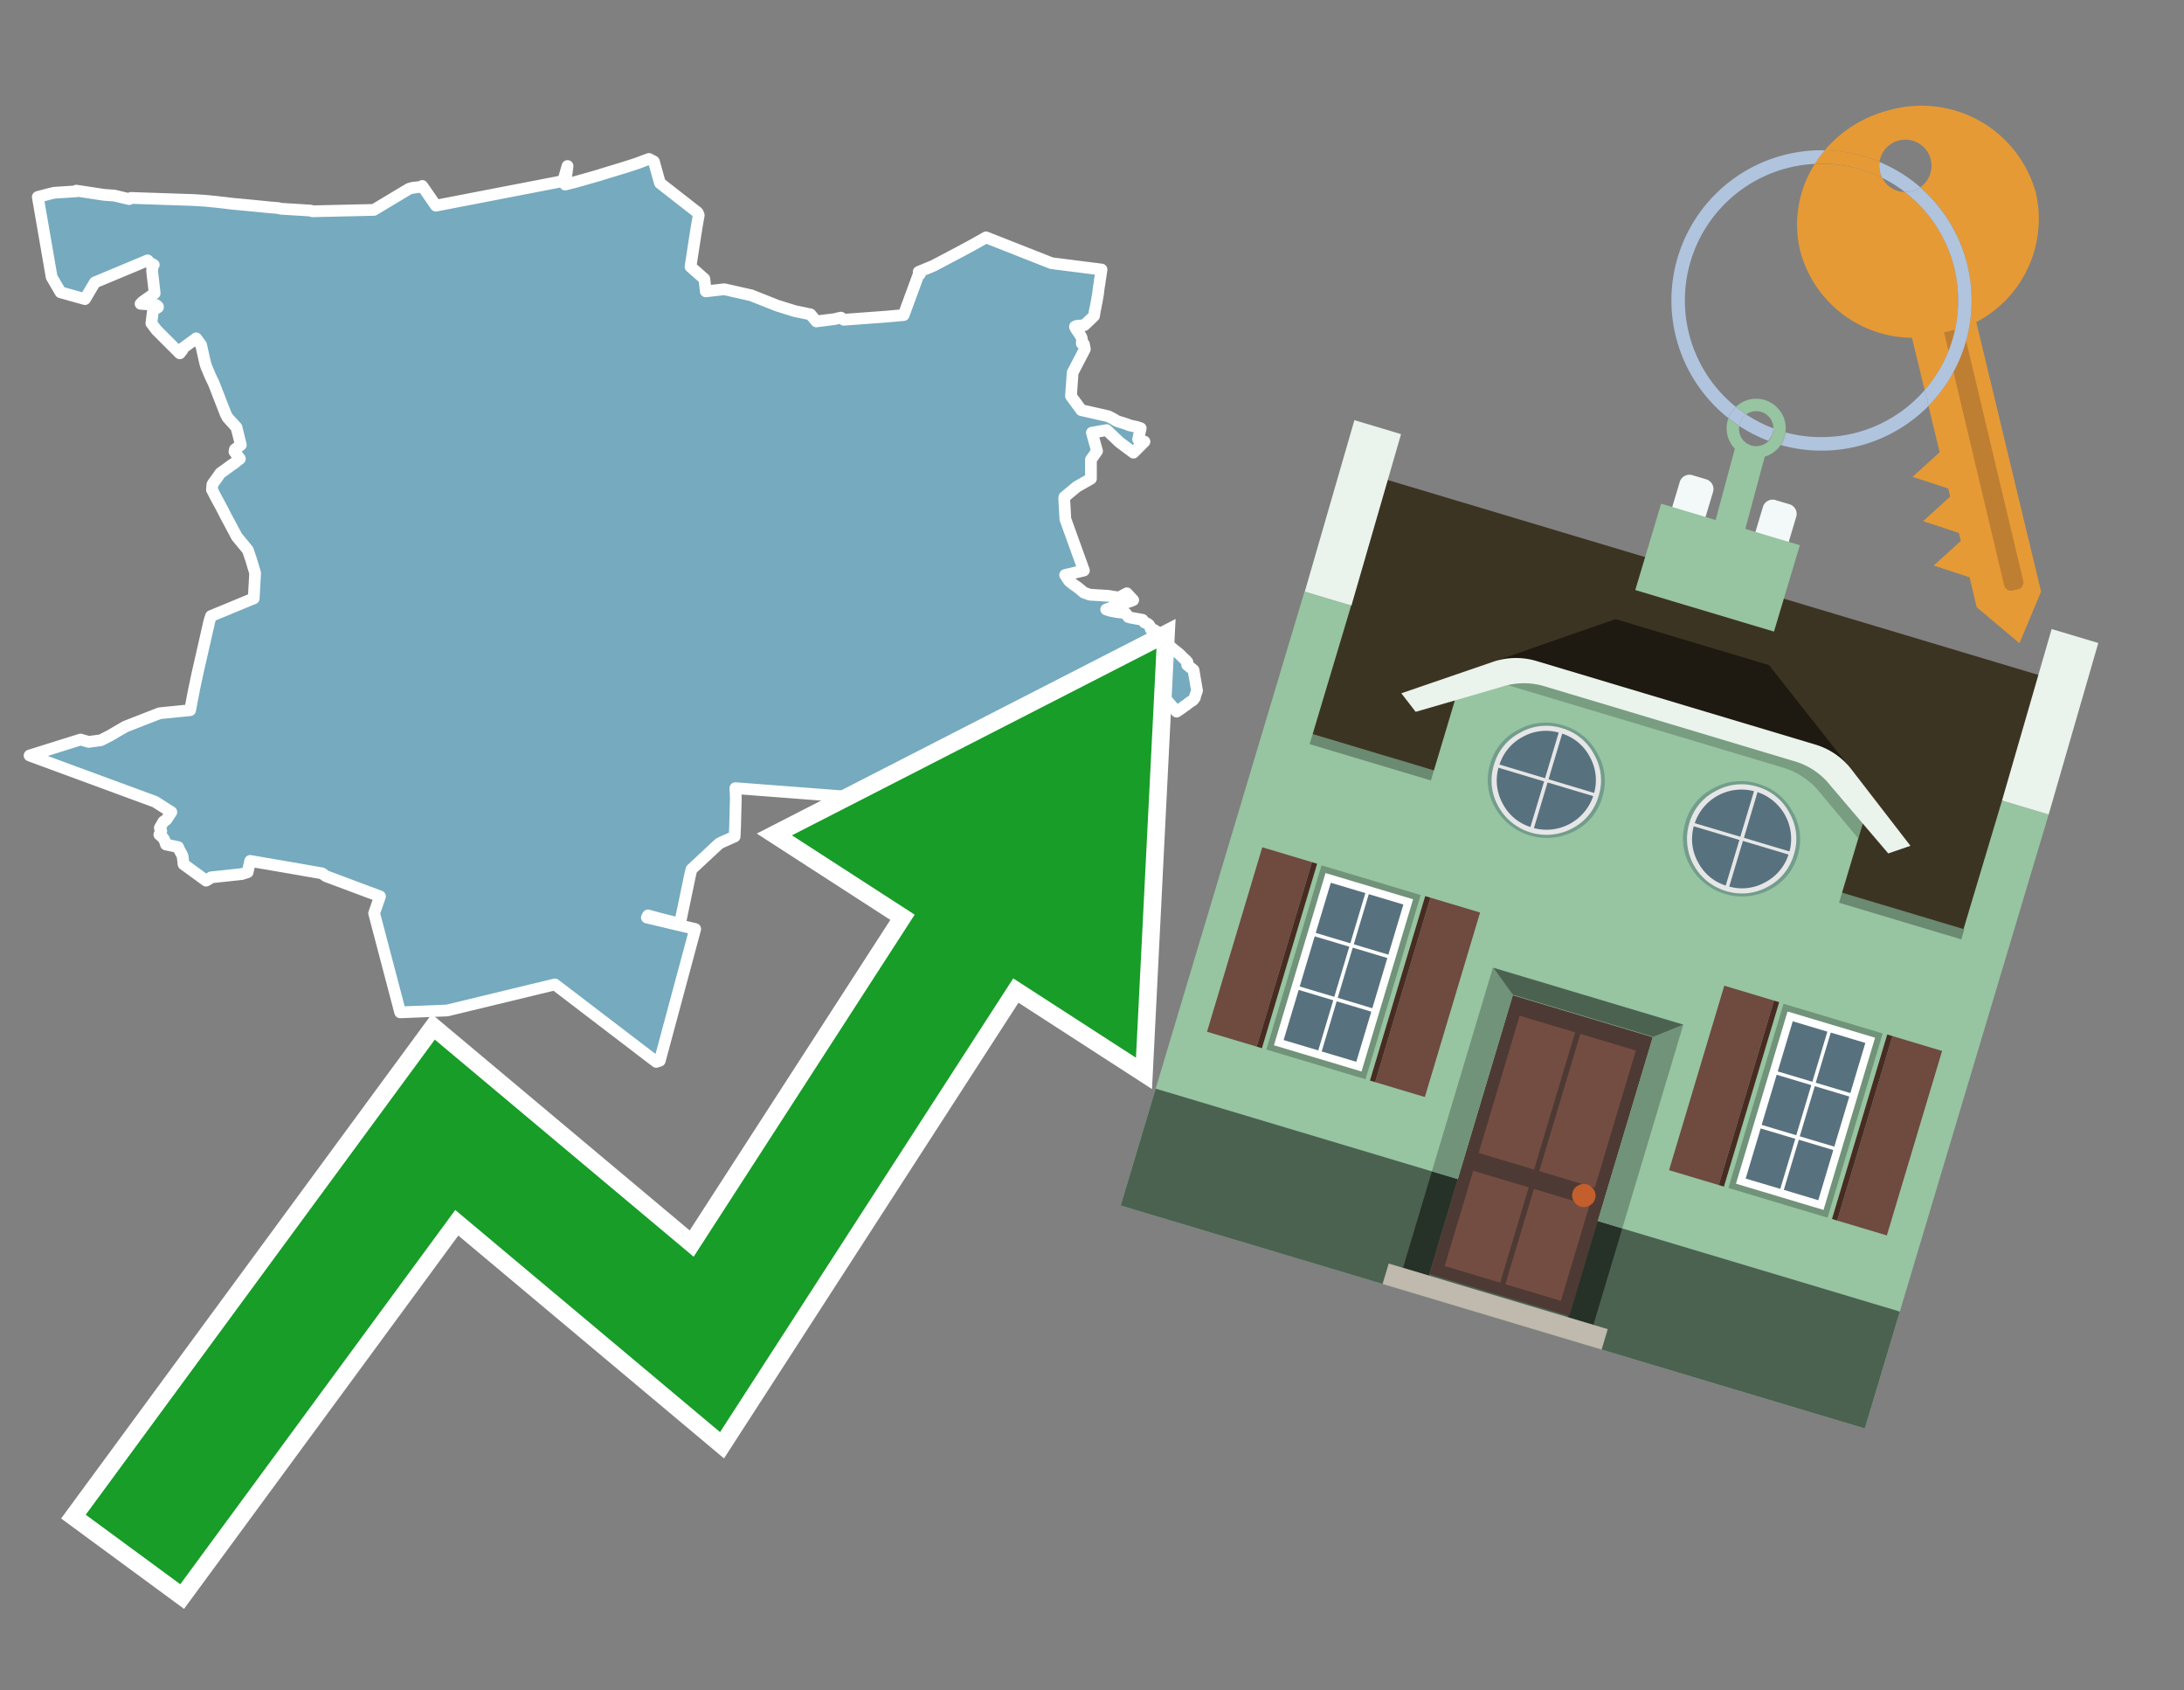 <svg id="Text" xmlns="http://www.w3.org/2000/svg" width="93.05" height="72" viewBox="0 0 93.05 72"><rect x="0" y="0" width="93.05" height="72" fill="#808080" stroke="none"/><polygon points="1.61,8.39 2.1,8.26 2.31,8.21 3.25,8.15 3.25,8.12 4.44,8.3 4.87,8.33 5.5,8.48 5.58,8.43 8.24,8.52 8.73,8.55 9.14,8.59 9.5,8.63 9.91,8.68 10.25,8.71 11.18,8.8 11.48,8.83 11.84,8.86 11.96,8.89 13.24,8.97 13.31,9 15.93,8.94 17.43,8.04 17.58,8 18.01,7.95 17.99,7.92 18.57,8.76 24,7.71 24.05,7.52 24.17,7.1 24.18,7.07 24.08,7.86 24.48,7.76 24.98,7.62 25.57,7.45 25.69,7.41 26.55,7.15 27.14,6.96 27.51,6.82 27.65,6.77 27.86,6.88 28.08,7.67 28.12,7.8 29.72,9.05 29.74,9.09 29.77,9.17 29.72,9.45 29.69,9.62 29.62,10.06 29.42,11.36 30.01,11.88 30.07,12.41 30.86,12.32 32.01,12.58 33.12,13.02 33.86,13.25 34.53,13.39 34.78,13.69 35.57,13.59 35.68,13.56 35.83,13.53 35.95,13.62 37.71,13.49 38.5,13.42 39.13,11.71 39.19,11.68 39.14,11.58 39.77,11.32 41.02,10.66 41.09,10.62 41.37,10.47 41.46,10.42 41.62,10.33 41.89,10.18 42.01,10.11 44.8,11.21 46.93,11.48 46.88,11.83 46.86,11.92 46.86,11.96 46.84,12.11 46.82,12.2 46.78,12.53 46.75,12.7 46.72,12.88 46.71,12.91 46.67,13.13 46.66,13.17 46.63,13.32 46.63,13.35 46.61,13.46 46.2,13.85 45.87,13.88 45.8,13.91 45.82,13.97 46.04,14.3 46.08,14.37 46.1,14.48 46.09,14.63 46.18,14.66 46.22,14.87 46.17,14.97 45.7,15.87 45.63,16.87 46.07,17.47 47.22,17.73 47.45,17.85 47.56,17.92 47.66,17.96 47.83,18.01 47.92,18.04 48.04,18.08 48.1,18.11 48.23,18.14 48.42,18.18 48.6,18.24 48.49,18.71 48.55,18.74 48.76,18.81 48.29,19.28 47.7,18.84 47.15,18.32 46.52,18.43 46.74,19.21 46.48,19.58 46.48,20.39 45.88,20.73 45.35,21.17 45.34,21.22 45.39,22.11 46.18,24.3 45.38,24.49 45.55,24.75 45.74,24.9 45.86,24.98 46.04,25.12 46.18,25.24 46.35,25.3 46.43,25.33 47.24,25.38 47.4,25.41 47.67,25.45 48.01,25.27 48.28,25.56 48.19,25.6 47.94,25.68 47.13,25.96 47.32,26.02 47.59,26.07 47.83,26.1 47.97,26.13 48,26.18 48.07,26.28 48.18,26.31 48.68,26.4 48.76,26.51 48.9,26.57 48.95,26.61 48.97,26.64 49,26.69 49.03,26.8 49.17,26.83 49.25,26.88 49.38,27.02 49.38,27.05 49.47,27.1 49.61,27.24 49.64,27.32 49.65,27.37 49.76,27.44 49.79,27.47 49.85,27.53 49.89,27.57 49.94,27.61 50.05,27.7 50.11,27.75 50.19,27.81 50.27,27.88 50.31,27.92 50.36,27.97 50.39,28 50.44,28.05 50.52,28.12 50.56,28.17 50.59,28.2 50.58,28.32 50.85,28.54 51,29.42 50.97,29.5 50.96,29.53 50.93,29.61 50.92,29.65 50.91,29.71 50.84,29.81 50.8,29.84 50.74,29.88 50.69,29.91 50.61,29.97 50.55,30.02 50.43,30.1 50.38,30.14 50.28,30.21 50.13,30.31 49.67,29.78 48.49,30.47 48.46,30.5 48.44,30.53 48.41,30.57 48.38,30.6 48.34,30.64 48.3,30.67 48.27,30.7 48.23,30.73 48.18,30.77 48.12,30.8 47.16,30.98 46.88,30.88 46.85,30.84 46.5,30.43 46.19,30.28 45.65,30.07 43.84,31.01 43.82,31.07 43.77,31.19 43.73,31.28 43.67,31.42 43.56,31.47 43.44,31.78 43.42,31.85 43.41,31.89 43.4,31.93 43.39,31.98 43.38,32.03 43.37,32.08 43.36,32.11 43.35,32.15 43.32,32.26 43.31,32.31 43.3,32.34 43.29,32.39 43.28,32.43 43,32.46 41.99,32.49 41.78,32.52 41.64,32.56 41.5,32.6 41.38,32.64 41.3,32.68 41.21,32.72 41.14,32.76 41.07,32.79 40.94,32.86 40.88,32.92 40.85,32.96 40.81,33 40.73,33.08 40.66,33.15 40.62,33.21 40.58,33.26 40.51,33.3 40.45,33.34 40.35,33.4 40.14,33.54 39.88,33.73 39.66,33.88 39.61,33.91 39.57,34.03 39.54,34.08 39.53,34.12 39.46,34.22 39.43,34.25 39.5,34.33 39.46,34.38 39.44,34.41 39.4,34.46 39.1,34.76 38.91,34.94 38.08,33.84 36.43,33.96 31.33,33.57 31.34,33.77 31.35,33.99 31.32,35.16 31.3,35.63 30.76,35.87 30.64,35.93 29.46,37.03 29.4,37.28 28.97,39.34 28.59,39.25 28.04,39.11 27.61,38.99 27.56,39.08 29.62,39.57 28.11,45.18 27.96,45.23 23.64,41.93 19.05,43.04 17.05,43.12 15.94,38.9 16.19,38.18 13.89,37.32 13.72,37.2 12.41,36.97 10.66,36.67 10.55,37.15 10.3,37.23 8.99,37.37 8.89,37.45 8.82,37.48 8.78,37.51 7.82,36.81 7.78,36.47 7.75,36.4 7.62,36.16 7.59,36.08 7.07,35.97 7.05,35.9 7.01,35.79 6.97,35.72 6.93,35.67 6.79,35.55 6.87,35.4 6.82,35.3 6.81,35.26 6.96,35 7.09,34.91 7.3,34.59 6.61,34.15 1.26,32.18 3.43,31.5 3.78,31.6 4.3,31.53 4.69,31.33 5.08,31.1 5.34,30.95 5.44,30.91 6.8,30.38 8.1,30.25 8.27,29.36 8.41,28.7 8.92,26.46 8.99,26.24 10.73,25.52 10.81,25.49 10.87,24.41 10.69,23.81 10.61,23.58 10.56,23.43 10.09,22.86 9.76,22.24 9.63,22 9.57,21.88 9.42,21.59 9.3,21.37 9.16,21.11 9.06,20.91 9.03,20.86 9.05,20.64 9.07,20.6 9.12,20.53 9.28,20.31 9.34,20.22 9.39,20.15 9.63,19.98 9.86,19.81 9.97,19.74 10.04,19.68 10.22,19.54 9.99,19.24 10.01,19.14 10.17,19.02 10.22,18.98 10.26,18.95 10.12,18.38 10.09,18.28 10.08,18.21 9.69,17.78 9.63,17.66 9.61,17.62 9.1,16.31 9.03,16.17 8.97,16.04 8.87,15.81 8.85,15.76 8.79,15.62 8.76,15.53 8.69,15.24 8.57,14.7 8.5,14.6 8.47,14.56 8.45,14.53 8.39,14.45 8.36,14.41 7.79,14.83 7.77,14.91 7.69,15.01 7.66,15.05 6.67,14.06 6.45,13.77 6.52,13.21 6.73,13.09 6.73,13.06 6.65,12.99 5.99,12.94 6.08,12.85 6.59,12.49 6.48,11.54 6.49,11.51 6.49,11.43 6.48,11.39 6.55,11.28 6.36,11.18 6.33,11.13 6.29,11.09 4.04,12.03 3.62,12.74 2.58,12.45 2.2,11.8 " fill="#75aabf" stroke="#fff" stroke-linejoin="round" stroke-width="0.5"/><polygon points="49.272 27.624 33.741 35.58 38.97 38.959 29.553 53.529 18.525 44.281 3.652 64.518 7.681 67.479 19.396 51.538 30.678 60.999 43.169 41.673 48.398 45.053 49.272 27.624" fill="none" stroke="#fff" stroke-miterlimit="10" stroke-width="1.5"/><polygon points="49.272 27.624 33.741 35.58 38.97 38.959 29.553 53.529 18.525 44.281 3.652 64.518 7.681 67.479 19.396 51.538 30.678 60.999 43.169 41.673 48.398 45.053 49.272 27.624" fill="#179d28"/><path d="M80.19,7.577a1.16,1.16,0,0,1-.094-.251,1.114,1.114,0,0,1-.018-.429A6.367,6.367,0,0,0,77.743,6.4a5.269,5.269,0,0,0-.423.577c.1,0,.192-.007.288-.007A5.794,5.794,0,0,1,80.19,7.577Z" fill="#e69a35"/><path d="M77.608,6.4A6.394,6.394,0,0,0,73.64,17.81a1.26,1.26,0,0,1,.317-.48A5.821,5.821,0,0,1,77.32,6.981a5.269,5.269,0,0,1,.423-.577Z" fill="#b0c4de"/><path d="M84.2,13.72a4.962,4.962,0,0,0,2.545-5.48,5.047,5.047,0,0,0-6.179-3.566A5.322,5.322,0,0,0,77.743,6.4a6.367,6.367,0,0,1,2.335.493,1.114,1.114,0,1,1,1.736,1.084,6.392,6.392,0,0,1,.347,9.3l.479,1.985-.438.4-.716.648.92.3.6.2.082.341-.438.4-.716.648.92.3.605.2.082.341-.438.4-.716.649.92.3.605.2.307,1.274,1.821,1.534.921-2.2Z" fill="#e69a35"/><path d="M81.154,8.179a1.115,1.115,0,0,1-.964-.6,5.794,5.794,0,0,0-2.582-.6c-.1,0-.192,0-.288.007a4.783,4.783,0,0,0-.625,3.685,4.962,4.962,0,0,0,4.765,3.715L82,16.617a5.82,5.82,0,0,0-.846-8.438Z" fill="#e69a35"/><path d="M74.1,18.142a6.386,6.386,0,0,0,1.232.63.73.73,0,0,0,.224-.527h0a5.783,5.783,0,0,1-1.159-.593A.733.733,0,0,0,74.1,18.142Z" fill="#b0c4de"/><path d="M74.4,17.652q-.228-.152-.44-.322a1.26,1.26,0,0,0-.317.48c.148.117.3.228.46.332A.733.733,0,0,1,74.4,17.652Z" fill="#b0c4de"/><path d="M74.824,16.984a1.257,1.257,0,0,0-.867.346c.141.114.288.222.44.322a.731.731,0,0,1,1.159.593h0a.732.732,0,1,1-1.463,0,.7.7,0,0,1,.007-.1c-.158-.1-.312-.215-.46-.332a1.258,1.258,0,0,0,.273,1.3l-.979,3.635,1.275.341.98-3.639a1.266,1.266,0,0,0,.681-.5,1.249,1.249,0,0,0,.2-.538,1.328,1.328,0,0,0,.012-.168A1.262,1.262,0,0,0,74.824,16.984Z" fill="#97c4a1"/><path d="M85.974,25.1l-.226.053a.3.3,0,0,1-.362-.223l-2.56-10.777.81-.193L86.2,24.736A.3.3,0,0,1,85.974,25.1Z" fill="#bf7f32"/><path d="M80.1,7.326a1.16,1.16,0,0,0,.094.251,5.833,5.833,0,0,1,.964.6,1.137,1.137,0,0,0,.287-.031,1.108,1.108,0,0,0,.373-.167A6.371,6.371,0,0,0,80.078,6.9,1.114,1.114,0,0,0,80.1,7.326Z" fill="#b0c4de"/><path d="M77.608,18.618a5.836,5.836,0,0,1-1.534-.2,1.24,1.24,0,0,1-.2.537,6.4,6.4,0,0,0,6.291-1.666L82,16.617A5.807,5.807,0,0,1,77.608,18.618Z" fill="#b0c4de"/><path d="M81.814,7.981a1.108,1.108,0,0,1-.373.167,1.137,1.137,0,0,1-.287.031A5.82,5.82,0,0,1,82,16.617l.161.667a6.392,6.392,0,0,0-.347-9.3Z" fill="#b0c4de"/><polygon points="83.79 39.753 55.78 31.364 58.988 20.404 86.964 28.783 83.79 39.753 83.79 39.753" fill="#3c3422" fill-rule="evenodd"/><polygon points="81.705 53.32 87.284 34.692 85.297 34.097 83.656 39.575 55.926 31.269 57.567 25.791 55.579 25.196 47.746 51.348 79.451 60.844 81.705 53.32" fill="#97c4a1" fill-rule="evenodd"/><rect x="69.522" y="21.148" width="0.444" height="28.983" transform="translate(15.592 92.226) rotate(-73.326)" opacity="0.3"/><polygon points="87.284 34.692 85.297 34.097 87.411 26.793 89.398 27.388 87.284 34.692 87.284 34.692" fill="#eaf3ec" fill-rule="evenodd"/><polygon points="57.578 25.794 55.591 25.199 57.705 17.896 59.692 18.491 57.578 25.794 57.578 25.794" fill="#eaf3ec" fill-rule="evenodd"/><polygon points="79.451 60.844 80.943 55.865 49.238 46.369 47.747 51.348 79.451 60.844 79.451 60.844" fill="#4c6251" fill-rule="evenodd"/><path d="M71.566,20.528l-.522,1.743,1.418.425.523-1.744a.432.432,0,0,0-.289-.536l-.593-.177A.431.431,0,0,0,71.566,20.528Z" fill="#f3f9f8" fill-rule="evenodd"/><path d="M75.111,21.589l-.522,1.743,1.418.425.522-1.743a.43.43,0,0,0-.289-.536l-.593-.178A.43.43,0,0,0,75.111,21.589Z" fill="#f3f9f8" fill-rule="evenodd"/><polygon points="75.368 28.329 68.829 26.37 63.807 28.121 78.733 32.591 75.368 28.329" fill="#1e1a11"/><polygon points="78.248 32.422 64.442 28.287 62.236 28.998 60.064 36.247 77.453 41.455 79.651 34.116 78.248 32.422" fill="#97c4a1"/><path d="M77.74,32.516S65.088,28.725,65,28.7l-.938.43,11.892,3.562a3.175,3.175,0,0,1,1.532,1l1.685,2.02.327-1.09Z" fill-rule="evenodd" opacity="0.2"/><path d="M77.35,31.716,65.458,28.154a3.041,3.041,0,0,0-1.854.037l-3.9,1.339.611.79,3.626-1.054a3.045,3.045,0,0,1,1.855-.037l10.673,3.2A3.028,3.028,0,0,1,78,33.477l2.45,2.874.945-.325-2.518-3.26A3.036,3.036,0,0,0,77.35,31.716Z" fill="#eaf3ec"/><polygon points="76.683 23.223 70.773 21.453 69.671 25.132 75.581 26.902 76.683 23.223 76.683 23.223" fill="#97c4a1" fill-rule="evenodd"/><g id="Symbol_9_0_Layer2_0_MEMBER_8_MEMBER_21_MEMBER_0_FILL" data-name="Symbol 9 0 Layer2 0 MEMBER 8 MEMBER 21 MEMBER 0 FILL"><path d="M66.584,30.892a2.39,2.39,0,0,0-1.891.189,2.317,2.317,0,0,0-1.2,1.448A2.345,2.345,0,0,0,63.7,34.4a2.528,2.528,0,0,0,3.367,1.008,2.339,2.339,0,0,0,1.2-1.447,2.313,2.313,0,0,0-.208-1.87A2.394,2.394,0,0,0,66.584,30.892Z" fill="#729d8c"/></g><g id="Symbol_9_0_Layer2_0_MEMBER_8_MEMBER_21_MEMBER_1_FILL" data-name="Symbol 9 0 Layer2 0 MEMBER 8 MEMBER 21 MEMBER 1 FILL"><path d="M66.547,31.016a2.241,2.241,0,0,0-1.769.185,2.213,2.213,0,0,0-1.127,1.376,2.239,2.239,0,0,0,.185,1.768,2.341,2.341,0,0,0,3.145.942,2.234,2.234,0,0,0,1.126-1.376,2.207,2.207,0,0,0-.185-1.768A2.237,2.237,0,0,0,66.547,31.016Z" fill="#e6e6e6"/></g><g id="Symbol_9_0_Layer2_0_MEMBER_8_MEMBER_21_MEMBER_2_MEMBER_0_FILL" data-name="Symbol 9 0 Layer2 0 MEMBER 8 MEMBER 21 MEMBER 2 MEMBER 0 FILL"><path d="M65.787,33.284,63.843,32.7a2.036,2.036,0,0,0,.186,1.539,2.015,2.015,0,0,0,1.175.986Z" fill="#58717f"/></g><g id="Symbol_9_0_Layer2_0_MEMBER_8_MEMBER_21_MEMBER_2_MEMBER_1_FILL" data-name="Symbol 9 0 Layer2 0 MEMBER 8 MEMBER 21 MEMBER 2 MEMBER 1 FILL"><path d="M65.827,33.148l.582-1.944a2.01,2.01,0,0,0-1.523.178,2.037,2.037,0,0,0-1,1.183Z" fill="#58717f"/></g><g id="Symbol_9_0_Layer2_0_MEMBER_8_MEMBER_21_MEMBER_2_MEMBER_2_FILL" data-name="Symbol 9 0 Layer2 0 MEMBER 8 MEMBER 21 MEMBER 2 MEMBER 2 FILL"><path d="M67.878,33.91l-1.943-.582-.582,1.944a2.1,2.1,0,0,0,2.525-1.362Z" fill="#58717f"/></g><g id="Symbol_9_0_Layer2_0_MEMBER_8_MEMBER_21_MEMBER_2_MEMBER_3_FILL" data-name="Symbol 9 0 Layer2 0 MEMBER 8 MEMBER 21 MEMBER 2 MEMBER 3 FILL"><path d="M66.558,31.249l-.582,1.943,1.943.582a2.031,2.031,0,0,0-.186-1.539A2.009,2.009,0,0,0,66.558,31.249Z" fill="#58717f"/></g><g id="Symbol_9_0_Layer2_0_MEMBER_8_MEMBER_21_MEMBER_0_FILL-2" data-name="Symbol 9 0 Layer2 0 MEMBER 8 MEMBER 21 MEMBER 0 FILL"><path d="M74.9,33.384a2.4,2.4,0,0,0-1.891.189,2.316,2.316,0,0,0-1.2,1.448,2.341,2.341,0,0,0,.209,1.87A2.527,2.527,0,0,0,75.387,37.9a2.345,2.345,0,0,0,1.2-1.447,2.314,2.314,0,0,0-.209-1.87A2.389,2.389,0,0,0,74.9,33.384Z" fill="#729d8c"/></g><g id="Symbol_9_0_Layer2_0_MEMBER_8_MEMBER_21_MEMBER_1_FILL-2" data-name="Symbol 9 0 Layer2 0 MEMBER 8 MEMBER 21 MEMBER 1 FILL"><path d="M74.867,33.508a2.239,2.239,0,0,0-1.768.185,2.21,2.21,0,0,0-1.127,1.376,2.316,2.316,0,0,0,1.564,2.883,2.261,2.261,0,0,0,1.765-.173A2.237,2.237,0,0,0,76.428,36.4a2.209,2.209,0,0,0-.185-1.769A2.239,2.239,0,0,0,74.867,33.508Z" fill="#e6e6e6"/></g><g id="Symbol_9_0_Layer2_0_MEMBER_8_MEMBER_21_MEMBER_2_MEMBER_0_FILL-2" data-name="Symbol 9 0 Layer2 0 MEMBER 8 MEMBER 21 MEMBER 2 MEMBER 0 FILL"><path d="M74.107,35.776l-1.943-.582a2.031,2.031,0,0,0,.186,1.539,2.009,2.009,0,0,0,1.175.986Z" fill="#58717f"/></g><g id="Symbol_9_0_Layer2_0_MEMBER_8_MEMBER_21_MEMBER_2_MEMBER_1_FILL-2" data-name="Symbol 9 0 Layer2 0 MEMBER 8 MEMBER 21 MEMBER 2 MEMBER 1 FILL"><path d="M74.148,35.64,74.73,33.7a2.1,2.1,0,0,0-2.525,1.362Z" fill="#58717f"/></g><g id="Symbol_9_0_Layer2_0_MEMBER_8_MEMBER_21_MEMBER_2_MEMBER_2_FILL-2" data-name="Symbol 9 0 Layer2 0 MEMBER 8 MEMBER 21 MEMBER 2 MEMBER 2 FILL"><path d="M76.2,36.4l-1.943-.582-.582,1.944a2.015,2.015,0,0,0,1.523-.178A2.036,2.036,0,0,0,76.2,36.4Z" fill="#58717f"/></g><g id="Symbol_9_0_Layer2_0_MEMBER_8_MEMBER_21_MEMBER_2_MEMBER_3_FILL-2" data-name="Symbol 9 0 Layer2 0 MEMBER 8 MEMBER 21 MEMBER 2 MEMBER 3 FILL"><path d="M74.879,33.741,74.3,35.684l1.943.582a2.1,2.1,0,0,0-1.361-2.525Z" fill="#58717f"/></g><polygon points="51.426 43.946 53.542 44.58 55.896 36.723 53.78 36.089 51.426 43.946 51.426 43.946" fill="#6e4a3f" fill-rule="evenodd"/><polygon points="53.542 44.58 53.764 44.647 56.117 36.789 55.896 36.723 53.542 44.58 53.542 44.58" fill="#482b22" fill-rule="evenodd"/><polygon points="60.706 46.726 58.59 46.092 60.943 38.235 63.059 38.868 60.706 46.726 60.706 46.726" fill="#6e4a3f" fill-rule="evenodd"/><polygon points="58.59 46.092 58.368 46.026 60.722 38.168 60.943 38.235 58.59 46.092 58.59 46.092" fill="#482b22" fill-rule="evenodd"/><rect x="53.146" y="39.209" width="8.19" height="4.408" transform="translate(1.145 84.365) rotate(-73.326)" fill="#719379"/><polygon points="60.205 38.304 56.474 37.187 54.277 44.522 58.008 45.639 60.205 38.304 60.205 38.304" fill="#fff" fill-rule="evenodd"/><path d="M59.792,38.527l-.64,2.136-1.474-.442.639-2.135,1.475.441Zm-1.621-.485-.64,2.136-1.474-.442L56.7,37.6l1.474.442Zm-2.158,1.84,1.475.441-.64,2.136-1.474-.441.639-2.136Zm-.683,2.282,1.474.441-.639,2.136L54.69,44.3l.64-2.135Zm.981,2.621.639-2.136,1.475.442-.64,2.135-1.474-.441Zm2.158-1.84L56.994,42.5l.64-2.136,1.474.442-.639,2.136Z" fill="#58717f" fill-rule="evenodd"/><polygon points="80.39 52.621 78.274 51.988 80.628 44.13 82.743 44.764 80.39 52.621 80.39 52.621" fill="#6e4a3f" fill-rule="evenodd"/><polygon points="78.274 51.988 78.053 51.921 80.406 44.064 80.628 44.13 78.274 51.988 78.274 51.988" fill="#482b22" fill-rule="evenodd"/><polygon points="71.111 49.842 73.227 50.476 75.58 42.619 73.464 41.985 71.111 49.842 71.111 49.842" fill="#6e4a3f" fill-rule="evenodd"/><polygon points="73.227 50.476 73.448 50.542 75.802 42.685 75.58 42.619 73.227 50.476 73.227 50.476" fill="#482b22" fill-rule="evenodd"/><rect x="72.83" y="45.105" width="8.19" height="4.408" transform="translate(9.534 107.426) rotate(-73.326)" fill="#719379"/><polygon points="76.159 43.083 79.889 44.2 77.692 51.535 73.962 50.418 76.159 43.083 76.159 43.083" fill="#fff" fill-rule="evenodd"/><path d="M76.381,43.5l1.475.442-.64,2.135-1.475-.441.64-2.136ZM78,43.981l1.474.442-.64,2.136-1.474-.442L78,43.981Zm.791,2.724-.64,2.135L76.679,48.4l.64-2.136,1.474.442Zm-.684,2.282-.639,2.135L76,50.68l.64-2.135,1.474.442Zm-2.26,1.65L74.375,50.2l.639-2.135,1.475.441-.64,2.136Zm-.791-2.724.64-2.135,1.474.441-.639,2.136-1.475-.442Z" fill="#58717f" fill-rule="evenodd"/><polygon points="67.888 56.431 69.118 52.323 68.019 51.994 66.789 56.102 67.888 56.431 67.888 56.431" fill="#263128" fill-rule="evenodd"/><polygon points="60.877 54.331 62.108 50.223 61.007 49.894 59.776 54.002 60.877 54.331 60.877 54.331" fill="#263128" fill-rule="evenodd"/><g id="Symbol_9_0_Layer2_0_MEMBER_8_MEMBER_12_MEMBER_0_FILL" data-name="Symbol 9 0 Layer2 0 MEMBER 8 MEMBER 12 MEMBER 0 FILL"><path d="M70.418,44.178l-5.965-1.786L60.9,54.27l5.964,1.786Z" fill="#4e3a34"/></g><g id="Symbol_9_0_Layer2_0_MEMBER_8_MEMBER_12_MEMBER_1_MEMBER_0_FILL" data-name="Symbol 9 0 Layer2 0 MEMBER 8 MEMBER 12 MEMBER 1 MEMBER 0 FILL"><path d="M65.358,49.815l1.75-5.843-2.363-.708L63,49.107Z" fill="#744d42"/></g><g id="Symbol_9_0_Layer2_0_MEMBER_8_MEMBER_12_MEMBER_1_MEMBER_1_FILL" data-name="Symbol 9 0 Layer2 0 MEMBER 8 MEMBER 12 MEMBER 1 MEMBER 1 FILL"><path d="M67.331,44.039l-1.75,5.842,2.364.708,1.75-5.842Z" fill="#744d42"/></g><g id="Symbol_9_0_Layer2_0_MEMBER_8_MEMBER_12_MEMBER_2_MEMBER_0_FILL" data-name="Symbol 9 0 Layer2 0 MEMBER 8 MEMBER 12 MEMBER 2 MEMBER 0 FILL"><path d="M63.915,54.633l1.215-4.058-2.363-.707-1.215,4.057Z" fill="#744d42"/></g><g id="Symbol_9_0_Layer2_0_MEMBER_8_MEMBER_12_MEMBER_2_MEMBER_1_FILL" data-name="Symbol 9 0 Layer2 0 MEMBER 8 MEMBER 12 MEMBER 2 MEMBER 1 FILL"><path d="M66.5,55.407l1.215-4.057-2.363-.708L64.138,54.7Z" fill="#744d42"/></g><g id="Symbol_9_0_Layer2_0_MEMBER_8_MEMBER_13_FILL" data-name="Symbol 9 0 Layer2 0 MEMBER 8 MEMBER 13 FILL"><path d="M67.959,51.058a.439.439,0,0,0-.045-.367.487.487,0,0,0-.669-.2.445.445,0,0,0-.239.282.457.457,0,0,0,.041.378.481.481,0,0,0,.293.242.459.459,0,0,0,.377-.042A.453.453,0,0,0,67.959,51.058Z" fill="#c35e2d"/></g><g id="Symbol_9_0_Layer2_0_MEMBER_8_MEMBER_14_FILL" data-name="Symbol 9 0 Layer2 0 MEMBER 8 MEMBER 14 FILL"><path d="M64.557,42.047l-.951-.833-2.6,8.68,1.1.329Z" fill="#719379"/></g><g id="Symbol_9_0_Layer2_0_MEMBER_8_MEMBER_15_FILL" data-name="Symbol 9 0 Layer2 0 MEMBER 8 MEMBER 15 FILL"><path d="M71.718,43.643l-1.2.19L68.072,52.01l1.046.313Z" fill="#719379"/></g><g id="Symbol_9_0_Layer2_0_MEMBER_8_MEMBER_16_FILL" data-name="Symbol 9 0 Layer2 0 MEMBER 8 MEMBER 16 FILL"><path d="M63.627,41.22l.836,1.156,5.961,1.786,1.294-.519Z" fill="#4c6251"/></g><polygon points="58.905 54.69 59.166 53.819 68.498 56.614 68.237 57.485 58.905 54.69 58.905 54.69" fill="#c0b9ad" fill-rule="evenodd"/></svg>